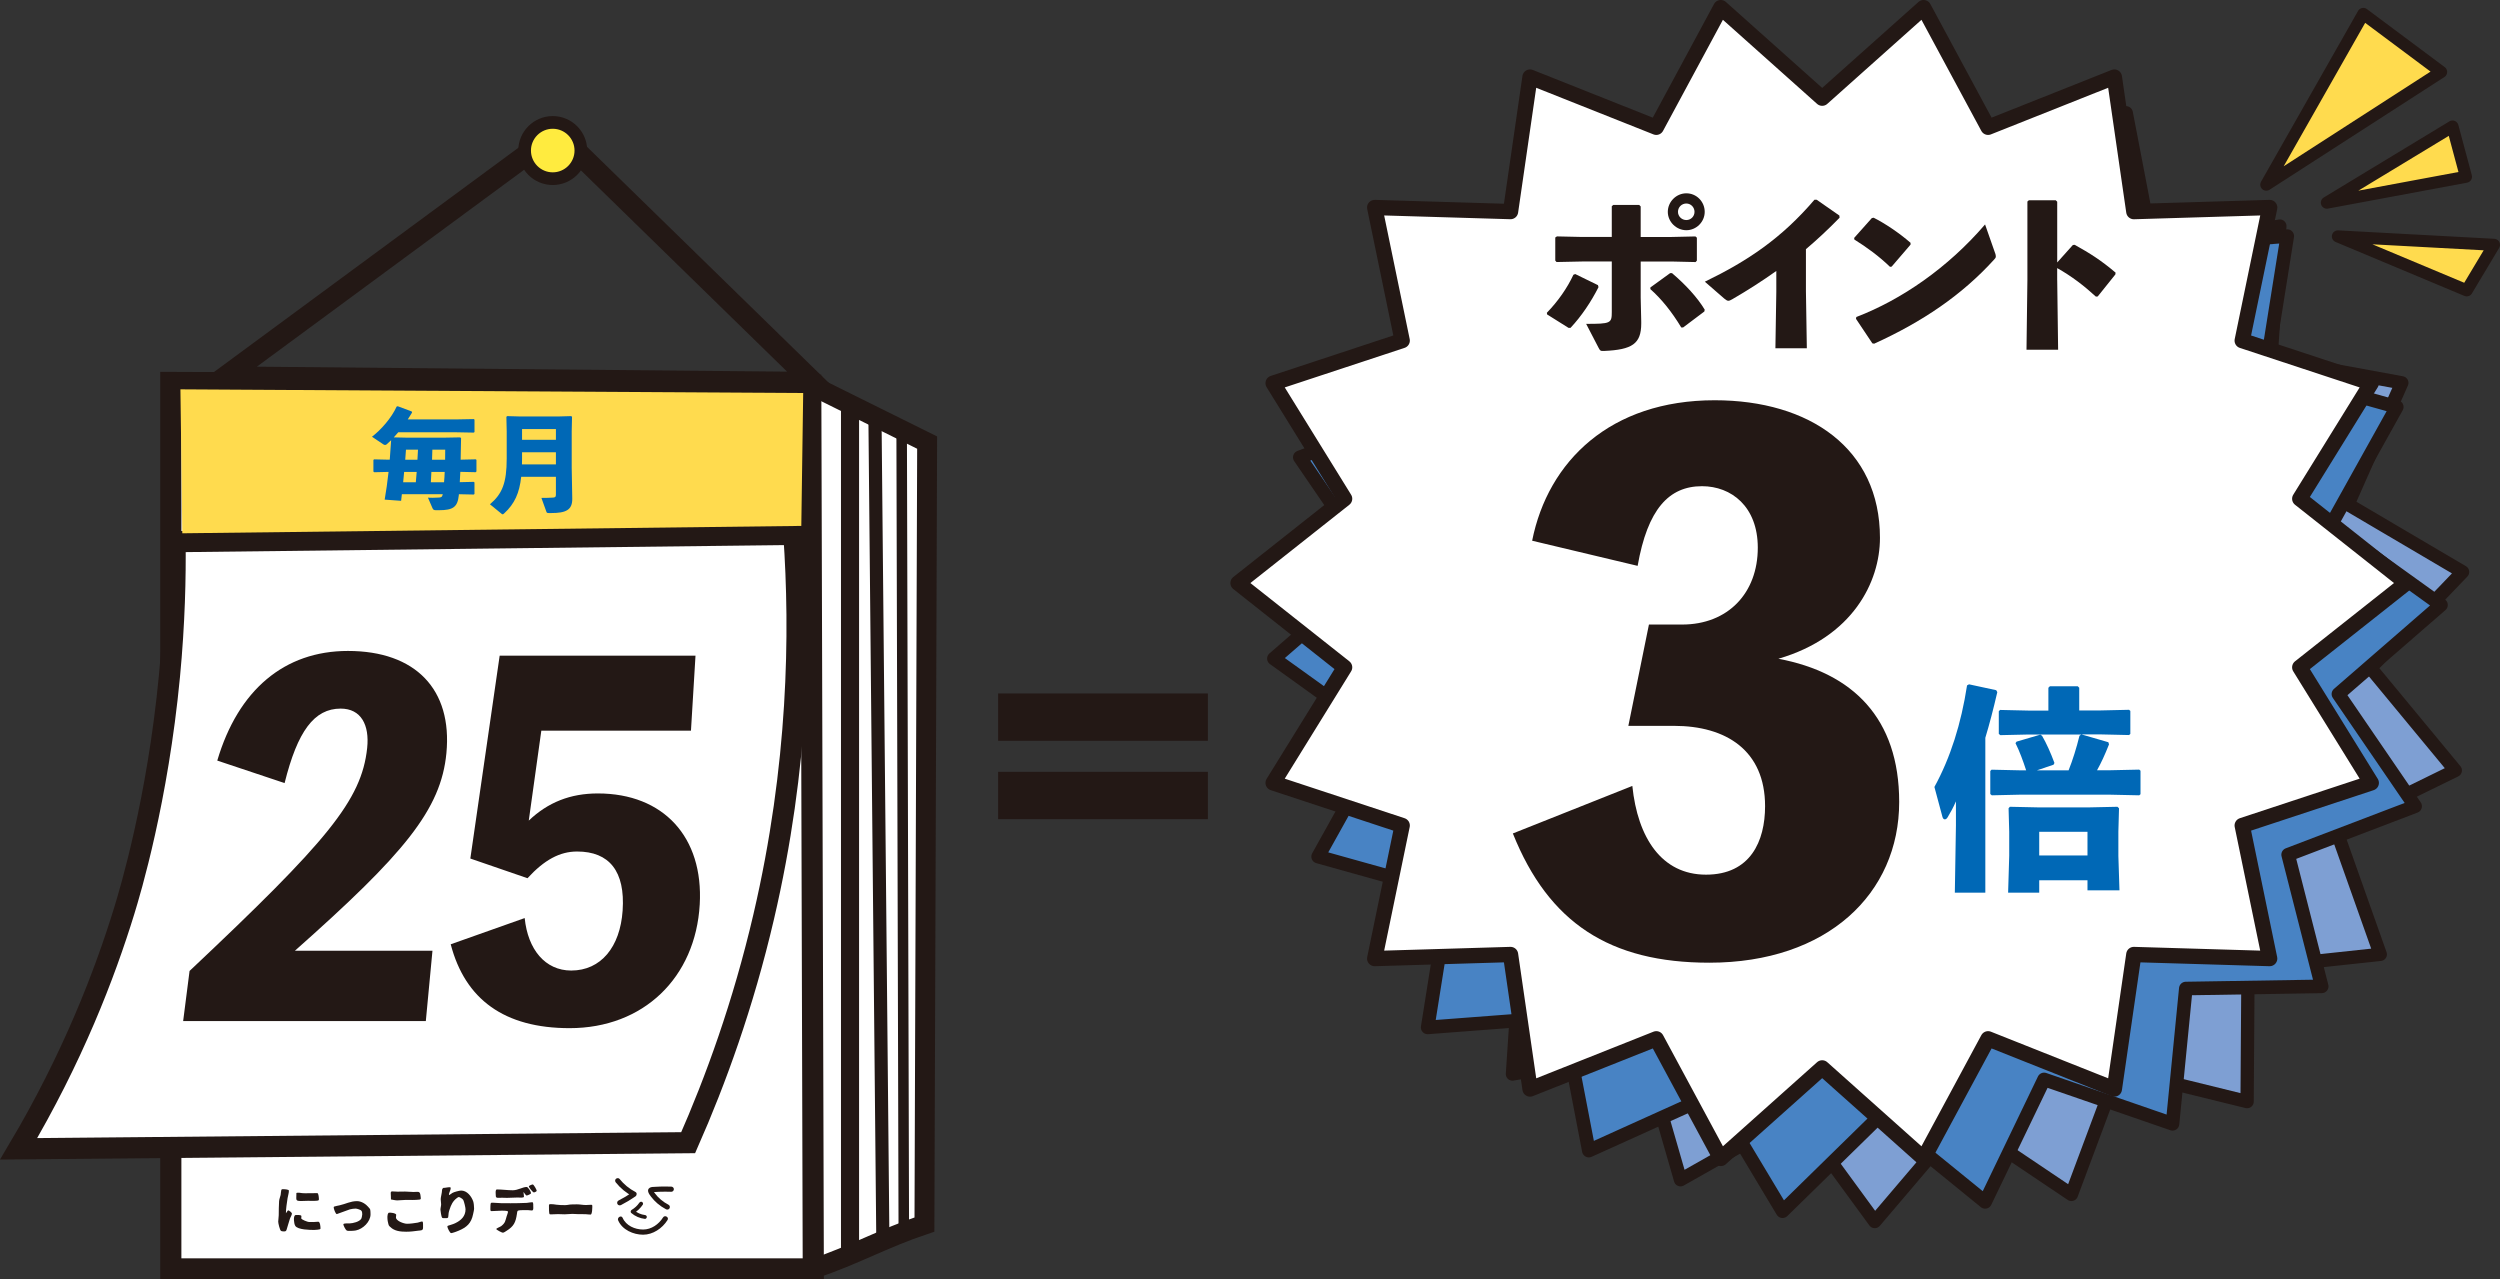 <?xml version="1.0" encoding="UTF-8"?><svg id="_レイヤー_2" xmlns="http://www.w3.org/2000/svg" viewBox="0 0 772.33 395.27"><rect x="0" y="0" width="772.33" height="395.27" fill="#333333" stroke="none"/><defs><style>.cls-1,.cls-2{fill:#ffdb4e;}.cls-3{fill:#0068b6;}.cls-4{stroke-width:5.59px;}.cls-4,.cls-5,.cls-6,.cls-2,.cls-7,.cls-8,.cls-9,.cls-10,.cls-11,.cls-12,.cls-13{stroke:#231815;}.cls-4,.cls-6,.cls-8,.cls-11,.cls-12,.cls-13{stroke-miterlimit:10;}.cls-4,.cls-11,.cls-12,.cls-13{fill:none;}.cls-5{fill:#ffeb3f;stroke-width:3.92px;}.cls-5,.cls-2,.cls-7,.cls-9,.cls-10{stroke-linecap:round;stroke-linejoin:round;}.cls-6{stroke-width:6.15px;}.cls-6,.cls-8,.cls-9{fill:#fff;}.cls-2{stroke-width:3.73px;}.cls-7{fill:#7e9fd3;stroke-width:4.11px;}.cls-8,.cls-12{stroke-width:6.53px;}.cls-9{stroke-width:4.73px;}.cls-10{fill:#4883c4;stroke-width:4.2px;}.cls-14{fill:#231815;}.cls-11{stroke-width:3.25px;}.cls-13{stroke-width:4.06px;}</style></defs><g id="kei"><polygon class="cls-7" points="760.77 176.69 732.33 206.34 758.52 238.01 721.61 256.09 735.34 294.83 694.48 299.22 694.2 340.32 654.3 330.5 639.93 368.99 605.81 346.07 579.17 377.37 554.92 344.2 519.16 364.46 507.77 324.97 467.24 331.8 469.97 290.79 429.55 283.37 446.2 245.8 410.79 224.95 439.23 195.3 413.04 163.64 449.94 145.55 436.21 106.81 477.07 102.42 477.36 61.32 517.26 71.14 531.63 32.64 565.75 55.57 592.38 24.27 616.64 57.43 652.4 37.19 663.8 76.67 704.32 69.84 701.58 110.84 742 118.27 725.36 155.84 760.77 176.69"/><polygon class="cls-10" points="754.1 186.89 722.41 214.41 746.11 249.07 706.88 264.04 717.25 304.72 675.27 305.39 671.16 347.18 631.48 333.47 613.27 371.3 580.7 344.8 550.69 374.18 529.09 338.17 490.84 355.46 482.91 314.22 441.05 317.4 447.64 275.94 407.21 264.63 427.64 227.95 393.55 203.45 425.25 175.93 401.55 141.28 440.77 126.31 430.41 85.62 472.39 84.95 476.49 43.17 516.17 56.87 534.38 19.04 566.96 45.54 596.97 16.16 618.56 52.16 656.82 34.89 664.74 76.12 706.61 72.94 700.01 114.4 740.44 125.72 720.02 162.39 754.1 186.89"/><polygon class="cls-9" points="743.4 180.12 710.47 206.16 732.56 241.86 692.69 255.02 701.17 296.13 659.21 294.88 653.19 336.43 614.18 320.92 594.26 357.88 562.93 329.91 531.61 357.88 511.69 320.92 472.68 336.43 466.65 294.88 424.69 296.13 433.18 255.02 393.31 241.86 415.39 206.16 382.47 180.12 415.39 154.08 393.31 118.38 433.18 105.22 424.69 64.11 466.65 65.36 472.67 23.81 511.68 39.32 531.6 2.36 562.93 30.33 594.26 2.36 614.18 39.32 653.19 23.81 659.21 65.37 701.18 64.11 692.69 105.23 732.56 118.38 710.47 154.08 743.4 180.12"/><polygon class="cls-2" points="700.13 57.05 730.1 4.3 754.14 22.23 700.13 57.05"/><polygon class="cls-2" points="718.84 62.61 757.66 39.09 761.82 54.6 718.84 62.61"/><polygon class="cls-2" points="722.25 73.03 770.47 75.63 762.05 89.7 722.25 73.03"/><path class="cls-14" d="m473.33,167.04c4.92-24.61,24.2-43.39,56.39-43.39,29.32,0,51.06,14.89,51.06,42.52,0,13.6-8.41,30.65-31.38,37.34,22.97,4.32,37.32,18.35,37.32,44.25,0,28.28-22.15,49.65-58.65,49.65-30.76,0-49.63-12.3-60.7-39.93l36.91-14.68c1.64,15.97,9.02,27.41,22.76,27.41s18.25-10.36,18.25-21.15c0-17.27-12.1-24.82-28.09-24.82h-14.15l6.36-31.3h10.25c14.15,0,23.38-9.71,23.38-23.74,0-12.74-8.2-19-17.23-19-10.25,0-16.82,7.12-19.89,24.61l-32.61-7.77Z"/><path class="cls-14" d="m484.57,101.29l-6.63-4.16-.06-.51c3.48-3.6,6.29-7.64,8.2-11.74l.56-.22,7.02,3.43.17.62c-2.3,4.55-5.28,8.99-8.65,12.58h-.62Zm4.04-28.09h9.32v-9.49l.45-.39h8.03l.45.45v9.44h9.44l7.47-.17.45.39v7.08l-.39.45-7.36-.17h-9.61v11.12l.17,7.47v.56c0,6.29-2.81,8.09-11.46,8.48-1.12.06-1.24-.06-1.74-1.01l-3.82-7.36c7.53,0,7.92-.17,7.92-3.6v-15.67h-9.04l-8.03.17-.39-.45v-7.13l.51-.34,7.64.17Zm37.92,23.03l-6.57,4.94h-.56c-2.98-4.94-6.18-8.87-9.55-11.85v-.51l6.12-4.44h.56c4.16,3.54,7.86,7.53,10.11,11.29l-.11.56Zm.11-30.78c0,3.09-2.58,5.67-5.67,5.67s-5.73-2.58-5.73-5.67,2.58-5.73,5.73-5.73,5.67,2.58,5.67,5.73Zm-8.26,0c0,1.4,1.18,2.53,2.58,2.53s2.53-1.12,2.53-2.53-1.12-2.58-2.53-2.58-2.58,1.12-2.58,2.58Z"/><path class="cls-14" d="m548.48,107.58l.28-17.47v-6.4c-4.27,3.03-8.71,5.9-13.65,8.76-.51.28-.84.45-1.18.45s-.67-.22-1.24-.67l-6.01-5.22c13.2-6.4,23.65-13.37,33.87-25.33h.67l7.02,4.89.06.67c-3.6,3.71-7.08,6.91-10.39,9.72v12.98l.28,17.64h-9.72Z"/><path class="cls-14" d="m572.82,73.49l5.45-6.12.56-.11c3.37,1.68,7.86,4.66,11.4,7.75v.56l-5.84,6.8-.51.06c-3.37-3.26-7.13-6.01-11.01-8.43l-.06-.51Zm43.53,4.66c.17.45.22.79.22,1.07,0,.39-.17.62-.56,1.01-10,11.01-22.19,19.21-37.02,25.95l-.56-.11-5.06-7.58.11-.56c13.93-5.34,28.31-15.22,39.77-28.59l3.09,8.82Z"/><path class="cls-14" d="m635.54,86.58l.28,21.46h-9.77l.28-21.57v-24.21l.45-.39h8.31l.45.45v18.76l4.83-5.39.56-.06c4.66,2.58,8.14,4.77,12.64,8.59l-.06.56-5.45,6.8-.56.06c-3.76-3.43-7.47-6.29-11.97-8.82v3.76Z"/><path class="cls-3" d="m613.32,275.78h-9.41l.34-20.76v-7.46c-.87,2.02-1.55,3.22-2.55,4.9-.27.47-.6.67-.87.67-.34,0-.6-.27-.74-.74l-2.49-9.27c4.97-9.07,8.26-19.55,10.08-31.37l.61-.34,8.4,1.81.34.6c-1.21,5.24-2.42,9.88-3.7,14.11v47.83Zm29.02-63.35v7.05h6.52l8.87-.2.4.34v7.12l-.4.34-8.87-.2h-5.85l8.33,2.42.2.67c-1.28,3.22-2.42,5.71-3.7,7.99h3.83l9.2-.2.4.34v7.26l-.4.34-9.2-.2h-27.54l-8.8.2-.47-.4v-7.12l.4-.4,8.87.2h1.81c-1.01-3.09-2.02-5.84-3.29-8.4l.34-.47,7.32-2.15.54.34c1.34,2.28,2.69,5.31,3.83,8.4l-.27.54-5.17,1.75h9.81c1.28-3.22,2.42-6.85,3.36-10.68l.54-.4h-16.19l-8.8.2-.47-.4v-6.99l.4-.4,8.87.2h6.05v-7.05l.47-.47h8.6l.47.47Zm2.55,62.61v-3.09h-14.91v3.83h-9.61l.34-11.42v-7.39l-.2-7.26.4-.47,9.27.2h14.71l9.27-.2.47.47-.2,7.26v7.46l.34,10.62h-9.88Zm-14.91-10.75h14.91v-7.32h-14.91v7.32Z"/><path class="cls-14" d="m373.15,228.86h-64.8v-14.63h64.8v14.63Zm0,24.21h-64.8v-14.63h64.8v14.63Z"/><path class="cls-6" d="m250.93,119.13c11.83,5.87,23.66,11.74,35.49,17.6-.28,80.52-.55,161.05-.83,241.57-12.66,4.24-21.69,9.45-34.35,13.69-12.81-1.24-34.1-6.65-45.71-22.49-14.76-20.13-8.14-43.92-8.25-88.02-.23-86.4-25.6-114.03-8.25-140.84,6.44-9.95,21.46-23.96,61.9-21.52Z"/><polygon class="cls-8" points="251.25 392 52.77 392 52.77 118.15 250.47 118.97 251.25 392"/><path class="cls-8" d="m54.09,167.34c63.72-.75,127.44-1.5,191.15-2.24,2.14,30.39,1.59,71.43-9.32,118.16-6.32,27.1-14.81,50.46-23.32,69.75-68.95.63-137.89,1.26-206.84,1.9,16.72-28.16,26.6-53.95,32.61-73.5,1.92-6.24,10.32-34.23,13.98-72.57,1.57-16.51,1.86-30.67,1.73-41.49Z"/><polygon class="cls-12" points="172.1 40.89 69.54 116.45 251.25 118.15 172.1 40.89"/><line class="cls-4" x1="262.6" y1="124.94" x2="262.6" y2="385.92"/><line class="cls-13" x1="270.31" y1="129.5" x2="272.74" y2="382.9"/><line class="cls-11" x1="278.55" y1="132.63" x2="279.21" y2="379.66"/><polygon class="cls-1" points="247.55 162.47 56.32 164.75 55.74 120.28 248.13 121.42 247.55 162.47"/><path class="cls-3" d="m124.15,152.68c-.07.7-.17,1.37-.23,2.04l-5.08-.37c.47-2.71.87-5.55,1.2-8.56h-.17l-4.24.1-.27-.2v-3.61l.23-.17,4.28.1h.54c.13-2.01.3-4.01.43-6.02-.47.47-.94.9-1.37,1.27-.17.13-.33.2-.5.2s-.37-.07-.57-.2l-3.48-2.34c2.77-2.11,6.05-5.82,7.62-9.32l.33-.1,4.31,1.6.13.33c-.4.7-.87,1.4-1.34,2.14h15.04l5.35-.1.23.17v3.84l-.23.17-5.35-.1h-17.98c-.43.53-.9,1.07-1.37,1.57l4.41.1h10.69l5.41-.1.27.23c-.03,2.11-.07,4.38-.13,6.65h.37l4.31-.1.2.17v3.58l-.23.23-4.28-.1h-.47c-.07,1.07-.1,2.11-.17,3.18l4.31-.1.23.17v3.58l-.23.17-4.58-.1-.03.33c-.37,3.64-1.77,4.61-6.12,4.61h-.97c-.64,0-.84-.2-1.04-.63l-1.4-3.24c.53,0,1.04.03,1.5.03.67,0,1.24-.03,1.84-.07.7-.03,1.04-.1,1.24-1.04h-12.67Zm.7-6.88l-.3,3.18h3.91c.1-1.07.17-2.11.27-3.18h-3.88Zm4.11-3.78c.07-1.04.13-2.07.17-3.11h-3.71c-.07,1-.13,2.04-.23,3.11h3.78Zm4.31,3.78c-.03,1.07-.1,2.11-.17,3.18h4.08c.1-1.07.17-2.11.2-3.18h-4.11Zm.3-6.88l-.1,3.11h4.04c0-1,.03-2.04.03-3.11h-3.98Z"/><path class="cls-3" d="m171.74,147.3h-10.73c-.53,5.01-2.04,8.35-5.21,11.26-.23.23-.37.33-.5.33s-.27-.07-.43-.23l-3.51-2.87c3.78-3.21,5.18-6.55,5.18-14.14v-8.32l-.1-4.55.23-.23,3.61.1h12.6l3.61-.1.23.23-.1,4.55v11.1l.17,9.56c.07,3.58-1.97,4.51-6.58,4.51h-.54c-.67,0-.74-.07-.87-.4l-1.54-4.28c.97,0,2.94-.03,3.64-.1.63-.07.84-.2.84-.94v-5.48Zm0-3.84v-3.74h-10.46v2.01c0,.6,0,1.17-.03,1.74h10.49Zm-10.46-7.59h10.46v-3.31h-10.46v3.31Z"/><path class="cls-14" d="m88.84,370.16c-.22,1.45-.51,3.26-.51,4.63.22-.16.48-.83.7-.88.32.06,1.15.67,1.15,1.02,0,.48-.54,1.23-.65,1.69-.27,1.08-.68,2.02-.94,3.1-.05.19-.11.38-.24.53-.13.14-.33.18-.53.18-.32,0-.73-.02-.99-.16-.38-.19-.88-2.39-.88-2.85,0-.67.16-1.32.16-1.99,0-1.43.03-2.9.11-4.33.05-.72.33-1.26.48-1.94.1-.48.06-.99.19-1.45.03-.1.06-.21.16-.27.08-.06.19-.06.29-.06.33,0,1.91.02,1.91.46,0,.8-.3,1.54-.41,2.32Zm7.96,7.37c.51,0,1.02-.1,1.53-.1.57,0,.68,1.54.68,1.99,0,.08,0,.18-.05.25-.13.21-1.59.3-1.89.3-1.34,0-5.01-.05-5.83-1.23-.29-.41-.4-1.29-.43-1.78-.1-1.74.64-1.61.64-1.61.3,0,1.61-.08,1.66.32.03.21-.05.48-.05.7,0,.4,2.01,1.15,2.4,1.15h1.34Zm-3.42-8.93c.62.08,1.29.02,1.91.02.92.02,1.81-.02,2.74-.02.41,0,.49,1.59.49,1.91,0,.1-.02.18-.06.25-.18.35-2.79.21-3.3.21-.68,0-1.35.06-2.04.06-1.91,0-1.56-.25-1.56-2.07v-.38c.37-.25,1.23-.06,1.82.02Z"/><path class="cls-14" d="m113.85,372.98c.14.18.43.41.49.62.11.33.13,1.18.13,1.54,0,2.31-2.36,4.55-4.52,4.98-.72.14-1.56.14-2.29.14-.19,0-.4-.03-.57-.13-.32-.18-1.02-1.54-1.02-1.89,0-.41,1.64-.27,1.97-.29,1.03-.05,2.95-.49,3.55-1.42.14-.22.32-1.1.32-1.39,0-1.05-.27-1.29-1.13-1.56-.21-.06-.65-.21-.86-.21-.57,0-1.27.1-1.83.24-.6.16-3.87,1.46-4.03,1.46-.41,0-.97-1.67-.97-2.05,0-.16.06-.24.21-.29.51-.16,1.08-.25,1.61-.37,1.86-.4,3.34-1.29,5.38-1.29,1.37,0,2.72.88,3.57,1.88Z"/><path class="cls-14" d="m130.68,379.41c0,.78-.8.7-1.4.78-1.26.18-2.53.33-3.8.33-1.74,0-3.63-.19-4.9-1.46-.18-.18-.37-.3-.48-.54-.08-.16-.18-.64-.22-.83-.06-.29-.16-.62-.16-.91,0-.25-.21-1.5.32-2.1.65-.19,2.36.16,2.36.61,0,.27-.08.53-.08.8,0,1.13,2.5,1.97,3.42,1.97,1.07,0,2.26-.18,3.31-.35.41-.06.96-.35,1.35-.35.33,0,.29.75.29.99v1.07Zm-9.97-10.71c0-.3.02-.64.4-.64.57,0,1.15.08,1.72.08.76,0,1.54-.03,2.31-.03.86,0,1.75.13,2.61.13,1.5,0,1.99-.4,2.17,1.18.03.25.08.53.08.76,0,.25-.11.38-.37.41-1.47.18-2.96.1-4.44.11-.83,0-1.66.14-2.48.14-.59,0-1.37-.21-1.93-.29.03-.62-.06-1.24-.06-1.86Z"/><path class="cls-14" d="m136.95,366.98c.65,0,1.32-.21,1.97-.21.21,0,.32.06.32.27,0,.7-.57,1.4-.54,2.09v.03s.06.02.08.02c.1,0,.8-.53.94-.62.45-.3,2.21-.76,2.74-.76,1.83,0,3.17,1.77,3.73,3.34.18.48.27,1.69.27,2.21s-.21,1.21-.3,1.72c-.57,2.85-1.96,4.08-4.54,5.16-.4.18-1.88.72-2.24.72-.41,0-1.18-1.66-1.18-2.04,0-.13.11-.21.22-.25.73-.27,1.46-.41,2.18-.76,1.83-.88,3.22-2.15,3.22-4.31,0-.53-.46-2.44-.7-2.88-.14-.25-.43-.45-.67-.59-.13-.08-.51-.32-.65-.32-.29,0-.51.22-.73.38-1.18.89-1.74,2.09-2.17,3.45-.11.37-.25.72-.3,1.1-.06.41-.05.86-.13,1.27-.02.1-.06.16-.14.22-.19.14-.62.11-.86.11-.27,0-.72.05-.91-.16s-.49-2.07-.49-2.44c0-.57.21-1.13.21-1.69,0-.53-.13-1.05-.13-1.59,0-.6.41-2.01.41-2.75,0-.49.4-.72.4-.72Z"/><path class="cls-14" d="m157.59,371.72c1.7,0,3.44-.03,5.14-.11.56-.03,1.15-.21,1.69-.21.41,0,.32.99.32,1.27,0,.41.14,1.29-.43,1.29-.4,0-.8-.11-1.19-.11h-1.61c-.3,0-1.4.02-1.58.22-.18.22-.19.7-.24.97-.38,2.59-.96,3.82-3.23,5.22-.3.18-.78.56-1.13.56-.3,0-2.01-.91-2.01-1.13,0-.24,1.27-.7,1.54-.92,1.27-1.02,1.23-1.56,1.67-3.04.02-.08.45-1.24.41-1.37l-.05-.14c-.19-.19-1.5-.21-1.78-.21-1.1,0-2.2.14-3.3.14-.3,0-.32-.29-.32-.53,0-.32,0-1.72.14-1.93.13-.18.4-.14.59-.14.94,0,1.88.16,2.82.16h2.53Zm-2.79-1.69c-1.51,0-1.67.24-1.67-1.31,0-.35-.11-1.26.4-1.26,1.62,0,3.25.25,4.87.25s3.09-1.02,4.31-1.02c.45,0,1.34,1.51,1.34,1.89,0,.3-1.08.75-1.35.75-.29,0-.73-.86-.99-1.08.02.48.16.96.16,1.43s-1.59.27-1.93.27c-1.11,0-2.23.11-3.34.11-.61,0-1.19-.05-1.8-.05Zm8.58-3.53c0-.21.99-.59,1.19-.59.32,0,1.24,1.66,1.24,1.96,0,.22-.68.51-.88.51-.33,0-1.56-1.56-1.56-1.88Z"/><path class="cls-14" d="m170.06,371.99c.59,0,1.26.08,1.85.18.88.13,1.85.13,2.72.13.65,0,1.31-.21,1.96-.21.54,0,1.1-.03,1.64-.03.94,0,1.86.21,2.79.21.53,0,1.07-.08,1.59-.08.32,0,.37.11.37.4,0,.21.02,2.63-.53,2.63-.48,0-.97-.08-1.45-.11-.76-.05-1.51,0-2.28-.02-.64-.02-1.27-.08-1.91-.08-.8,0-1.58.13-2.37.13-.68,0-1.39-.06-2.07-.06s-1.43.08-2.15.08c-.13,0-.3,0-.41-.06-.25-.16-.22-2.13-.22-2.66,0-.38.11-.43.48-.43Z"/><circle class="cls-5" cx="170.76" cy="46.51" r="8.69"/><path class="cls-14" d="m190.98,377.04c1.25,2.89,4.69,4.4,7.7,4.4s5.92-1.94,7.54-4.53c.55-.87-.83-1.67-1.38-.81-1.33,2.12-3.59,3.74-6.16,3.74s-5.29-1.22-6.33-3.61c-.41-.94-1.78-.13-1.38.81h0Z"/><path class="cls-14" d="m190.27,365.33c1.42,1.77,3.22,3.23,5.23,4.28v-1.38c-1.42.99-2.91,1.88-4.45,2.67-.38.2-.5.73-.29,1.09.23.39.71.48,1.09.29,1.54-.79,3.03-1.68,4.45-2.67.46-.32.57-1.08,0-1.38-1.91-.99-3.56-2.35-4.91-4.03-.27-.34-.85-.28-1.13,0-.33.33-.27.79,0,1.13h0Z"/><path class="cls-14" d="m207.38,366.59c-1.12-.04-2.24-.05-3.36-.02-.56.02-1.12.04-1.68.08-.52.03-1.14,0-1.6.28-1.18.72-.15,2.07.42,2.81s1.22,1.43,1.93,2.04c.82.7,1.71,1.3,2.66,1.8.38.2.87.1,1.09-.29.21-.36.1-.89-.29-1.09-1.73-.89-3.26-2.17-4.39-3.75-.08-.11-.16-.22-.23-.34-.04-.07-.09-.21-.15-.25.01.01.02.03.01.05-.38.34-.45.47-.22.39-.09.01-.06.01.08,0,.08,0,.17-.01.25-.02.58-.04,1.16-.08,1.74-.1,1.25-.05,2.49-.04,3.74,0,.43.02.8-.38.8-.8,0-.45-.37-.78-.8-.8h0Z"/><path class="cls-14" d="m197.53,371.53c-.61.91-1.45,1.69-2.4,2.25-.31.19-.42.69-.12.95,1.2,1.02,2.64,1.64,4.21,1.83.32.04.6-.31.6-.6,0-.36-.28-.57-.6-.6-1.17-.14-2.43-.69-3.35-1.47l-.12.95c1.14-.67,2.1-1.59,2.83-2.68.18-.27.05-.67-.22-.83-.3-.17-.64-.05-.83.22h0Z"/><path class="cls-14" d="m133.6,293.74l-2.05,21.71H56.58l1.98-15.49c42.55-40.09,53.15-52.68,54.87-68.89.75-7.09-1.87-12.16-8.19-12.16-8.16,0-13.32,6.95-17.32,23.01l-20.8-6.95c6.46-21.85,20.77-33.87,40.36-33.87,20.89,0,32.3,11.87,30.43,31.55-1.67,17.51-13.04,31.12-46.81,61.07h42.51Z"/><path class="cls-14" d="m163.35,253.51c5.94-5.64,12.82-8.39,21.35-8.39,20.26,0,32.67,13.46,31.47,34.3-1.3,22.58-17.35,38.21-40.21,38.21-20.1,0-32.26-8.83-36.72-25.91l22.85-8.1c.98,9.7,6.32,16.21,14.38,16.21,9.15,0,15.11-7.24,15.88-18.53.83-12.16-4.13-18.24-14.07-18.24-5.37,0-10.15,2.61-15.32,8.25l-17.66-6.08,9.06-62.67h60.5l-1.4,23.16h-46.23l-3.88,27.79Z"/></g></svg>